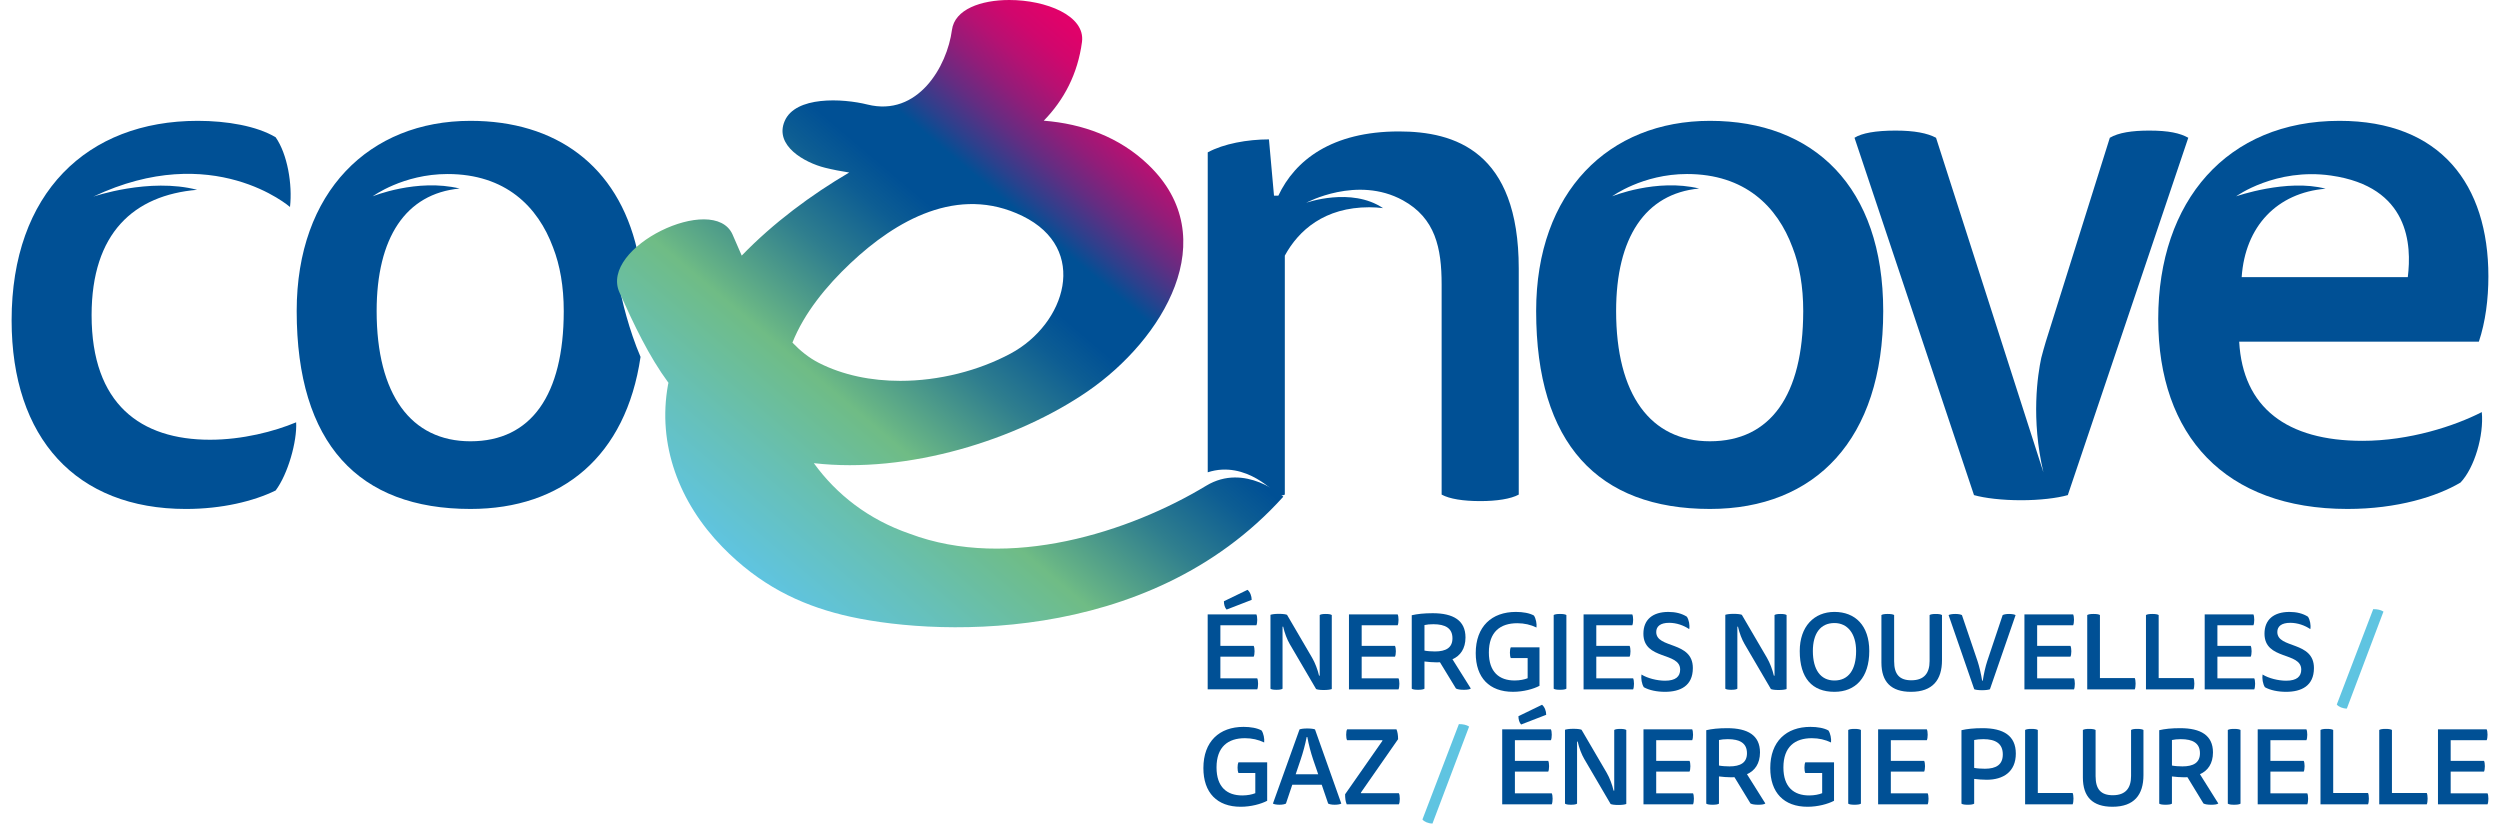 <?xml version="1.0" encoding="utf-8"?>
<!-- Generator: Adobe Illustrator 15.1.0, SVG Export Plug-In . SVG Version: 6.00 Build 0)  -->
<!DOCTYPE svg PUBLIC "-//W3C//DTD SVG 1.1//EN" "http://www.w3.org/Graphics/SVG/1.1/DTD/svg11.dtd">
<svg xmlns="http://www.w3.org/2000/svg" version="1.1" width="85" height="28"><svg xmlns:xlink="http://www.w3.org/1999/xlink" version="1.1" id="Calque_1" x="0" y="0" width="85" height="28" viewBox="0 0 241.443 80.28" enable-background="new 0 0 241.443 80.28" xml:space="preserve">
<path fill="#005095" d="M174.651,30.375c-0.014,8.112-3.159,12.641-9.094,12.641c-5.797,0-9.145-4.548-9.145-12.694  c0-7.136,2.821-11.448,8.094-11.945c-4.166-1.004-8.48,0.759-8.48,0.759s2.95-2.172,7.297-2.172c5.647,0,8.81,3.17,10.284,7.153  c0.678,1.732,1.045,3.814,1.045,6.205v0.02C174.652,30.354,174.651,30.363,174.651,30.375 M165.558,11.78  c-9.845,0-16.942,6.897-16.942,18.542c0,12.943,6.048,19.292,16.942,19.292c10.245,0,16.892-6.746,16.892-19.292  C182.449,18.178,175.653,11.78,165.558,11.78"/>
<path fill="#005095" d="M208.39,12.73c-1.699,0-2.998,0.201-3.85,0.7l-6.241,19.877c-0.156,0.518-0.302,1.047-0.442,1.58  c-0.351,1.642-1.016,5.934,0.208,11.152L187.621,13.5l-0.022-0.07c-0.85-0.45-2.098-0.7-3.949-0.7c-1.949,0-3.298,0.25-4,0.7  l11.648,34.834c1.049,0.299,2.747,0.5,4.597,0.5c1.799,0,3.499-0.201,4.549-0.5l11.744-34.834  C211.387,12.98,210.287,12.73,208.39,12.73"/>
<path fill="#005095" d="M19.342,42.867c-6.747,0-11.545-3.448-11.545-12.145c0-8.015,4.123-11.691,10.285-12.219  c-4.665-1.214-10.118,0.665-10.118,0.665c11.677-5.533,19.174,1.009,19.174,1.009c0.25-2.2-0.249-5.147-1.399-6.797  c-1.849-1.1-4.749-1.6-7.596-1.6C7.347,11.78,0,18.828,0,31.222c0,11.494,6.297,18.393,16.992,18.393c3.5,0,6.597-0.75,8.746-1.801  c1.2-1.598,2.1-4.796,1.999-6.646C25.589,42.068,22.489,42.867,19.342,42.867"/>
<path fill="#005095" d="M120.885,58.476l-2.445,0.947c-0.178-0.188-0.262-0.499-0.262-0.812l2.303-1.114  C120.739,57.716,120.885,58.111,120.885,58.476 M121.343,59.892c0.054,0.115,0.084,0.281,0.084,0.531c0,0.24-0.03,0.416-0.084,0.531  h-3.509v2.01h3.249c0.053,0.115,0.083,0.271,0.083,0.52c0,0.24-0.03,0.417-0.083,0.532h-3.249v2.112h3.593  c0.053,0.115,0.083,0.281,0.083,0.531c0,0.239-0.03,0.428-0.083,0.541h-4.831v-7.309H121.343z"/>
<path fill="#005095" d="M123.894,67.139c-0.104,0.073-0.302,0.104-0.593,0.104c-0.293,0-0.479-0.03-0.584-0.104v-7.205  c0.146-0.052,0.415-0.095,0.823-0.095c0.396,0,0.677,0.043,0.791,0.095l2.447,4.187c0.291,0.498,0.541,1.166,0.677,1.748h0.062  v-5.914c0.104-0.072,0.292-0.104,0.582-0.104c0.292,0,0.491,0.031,0.595,0.104v7.215c-0.135,0.053-0.396,0.095-0.78,0.095  c-0.375,0-0.647-0.042-0.75-0.095l-2.572-4.393c-0.25-0.427-0.499-1.063-0.636-1.688h-0.062V67.139z"/>
<path fill="#005095" d="M135.117,59.892c0.053,0.115,0.083,0.281,0.083,0.531c0,0.24-0.03,0.416-0.083,0.531h-3.509v2.01h3.248  c0.052,0.115,0.084,0.271,0.084,0.52c0,0.24-0.032,0.417-0.084,0.531h-3.248v2.113h3.592c0.053,0.115,0.083,0.281,0.083,0.531  c0,0.239-0.03,0.428-0.083,0.543h-4.831v-7.311H135.117z"/>
<path fill="#005095" d="M137.729,60.933v2.488c0.239,0.053,0.678,0.084,1.021,0.084c1.073,0,1.708-0.364,1.708-1.281  c0-0.979-0.688-1.374-1.864-1.374C138.251,60.85,137.959,60.881,137.729,60.933 M136.49,59.975c0.531-0.125,1.198-0.198,2.042-0.198  c1.999,0,3.196,0.698,3.196,2.363c0,1.084-0.5,1.792-1.271,2.125l1.79,2.854c-0.093,0.084-0.343,0.125-0.677,0.125  c-0.354,0-0.613-0.041-0.771-0.125l-1.561-2.562c-0.095,0.011-0.22,0.011-0.313,0.011c-0.354,0-0.917-0.043-1.197-0.084v2.655  c-0.114,0.073-0.322,0.104-0.624,0.104c-0.304,0-0.5-0.031-0.615-0.104V59.975z"/>
<path fill="#005095" d="M146.36,67.44c-2.302,0-3.634-1.374-3.634-3.77c0-2.603,1.563-4.019,3.915-4.019  c0.677,0,1.343,0.114,1.759,0.354c0.188,0.281,0.292,0.791,0.25,1.166c-0.562-0.271-1.186-0.418-1.875-0.418  c-1.644,0-2.768,0.834-2.768,2.854c0,1.915,1.02,2.728,2.509,2.728c0.51,0,0.958-0.094,1.271-0.219v-1.969h-1.646  c-0.052-0.113-0.083-0.279-0.083-0.52c0-0.25,0.031-0.406,0.083-0.521h2.801v3.749C148.35,67.169,147.37,67.44,146.36,67.44"/>
<path fill="#005095" d="M150.326,59.954c0.115-0.072,0.313-0.104,0.613-0.104c0.303,0,0.51,0.031,0.625,0.104v7.184  c-0.115,0.074-0.322,0.104-0.625,0.104c-0.301,0-0.498-0.029-0.613-0.104V59.954z"/>
<path fill="#005095" d="M157.988,59.892c0.052,0.115,0.083,0.281,0.083,0.531c0,0.24-0.031,0.416-0.083,0.531h-3.509v2.01h3.248  c0.053,0.115,0.084,0.271,0.084,0.52c0,0.24-0.031,0.417-0.084,0.531h-3.248v2.113h3.592c0.052,0.115,0.083,0.281,0.083,0.531  c0,0.239-0.031,0.428-0.083,0.543h-4.832v-7.311H157.988z"/>
<path fill="#005095" d="M161.185,66.357c1.042,0,1.469-0.416,1.469-1.082c0-1.751-3.583-0.896-3.583-3.499  c0-1.385,0.916-2.124,2.437-2.124c0.678,0,1.303,0.146,1.802,0.468c0.197,0.303,0.301,0.823,0.228,1.209  c-0.541-0.365-1.237-0.615-1.956-0.615c-0.854,0-1.26,0.345-1.26,0.896c0,1.646,3.57,0.853,3.57,3.511  c0,1.747-1.229,2.32-2.718,2.32c-0.791,0-1.541-0.156-2.061-0.448c-0.208-0.323-0.291-0.864-0.23-1.239  C159.466,66.118,160.403,66.357,161.185,66.357"/>
<path fill="#005095" d="M168.231,67.139c-0.104,0.073-0.302,0.104-0.593,0.104c-0.293,0-0.48-0.03-0.583-0.104v-7.205  c0.145-0.052,0.414-0.095,0.821-0.095c0.396,0,0.678,0.043,0.791,0.095l2.447,4.187c0.291,0.498,0.541,1.166,0.677,1.748h0.063  v-5.914c0.103-0.072,0.292-0.104,0.582-0.104c0.292,0,0.491,0.031,0.594,0.104v7.215c-0.134,0.053-0.396,0.095-0.78,0.095  c-0.375,0-0.646-0.042-0.75-0.095l-2.571-4.393c-0.25-0.427-0.499-1.063-0.637-1.688h-0.061V67.139z"/>
<path fill="#005095" d="M177.695,66.337c1.375,0,2.112-1.051,2.112-2.874c0-1.697-0.832-2.728-2.112-2.728  c-1.374,0-2.104,1.03-2.104,2.728C175.591,65.296,176.353,66.337,177.695,66.337 M181.09,63.463c0,2.582-1.333,3.978-3.395,3.978  c-2.165,0-3.383-1.322-3.383-3.978c0-2.396,1.404-3.812,3.383-3.812C179.715,59.651,181.09,60.975,181.09,63.463"/>
<path fill="#005095" d="M183.515,64.473c0,1.271,0.529,1.843,1.676,1.843c1.269,0,1.78-0.718,1.78-1.873v-4.488  c0.113-0.073,0.303-0.104,0.604-0.104c0.291,0,0.489,0.03,0.604,0.104v4.404c0,1.916-0.906,3.082-3.021,3.082  c-1.946,0-2.884-0.969-2.884-2.853v-4.634c0.115-0.073,0.313-0.104,0.615-0.104c0.302,0,0.51,0.03,0.625,0.104V64.473z"/>
<path fill="#005095" d="M192.155,66.357c0.094-0.646,0.26-1.385,0.437-1.915l1.5-4.479c0.104-0.063,0.323-0.113,0.625-0.113  c0.3,0,0.552,0.051,0.635,0.113l-2.5,7.227c-0.125,0.052-0.404,0.094-0.77,0.094c-0.364,0-0.635-0.042-0.76-0.094l-2.5-7.227  c0.083-0.063,0.345-0.113,0.656-0.113c0.313,0,0.542,0.051,0.646,0.113l1.521,4.488c0.166,0.5,0.345,1.26,0.448,1.905H192.155z"/>
<path fill="#005095" d="M200.964,59.892c0.052,0.115,0.083,0.281,0.083,0.531c0,0.24-0.031,0.416-0.083,0.531h-3.509v2.01h3.248  c0.052,0.115,0.084,0.271,0.084,0.52c0,0.24-0.032,0.417-0.084,0.531h-3.248v2.113h3.592c0.052,0.115,0.083,0.281,0.083,0.531  c0,0.239-0.031,0.428-0.083,0.543h-4.832v-7.311H200.964z"/>
<path fill="#005095" d="M202.337,67.201v-7.247c0.115-0.072,0.312-0.104,0.613-0.104c0.303,0,0.51,0.031,0.625,0.104v6.143h3.395  c0.052,0.115,0.082,0.303,0.082,0.553s-0.03,0.438-0.082,0.552H202.337z"/>
<path fill="#005095" d="M208.063,67.201v-7.247c0.115-0.072,0.312-0.104,0.613-0.104c0.303,0,0.51,0.031,0.625,0.104v6.143h3.395  c0.052,0.115,0.082,0.303,0.082,0.553s-0.03,0.438-0.082,0.552H208.063z"/>
<path fill="#005095" d="M218.537,59.892c0.052,0.115,0.082,0.281,0.082,0.531c0,0.24-0.03,0.416-0.082,0.531h-3.51v2.01h3.248  c0.054,0.115,0.084,0.271,0.084,0.52c0,0.24-0.03,0.417-0.084,0.531h-3.248v2.113h3.592c0.053,0.115,0.084,0.281,0.084,0.531  c0,0.239-0.031,0.428-0.084,0.543h-4.831v-7.311H218.537z"/>
<path fill="#005095" d="M221.731,66.357c1.042,0,1.469-0.416,1.469-1.082c0-1.751-3.583-0.896-3.583-3.499  c0-1.385,0.916-2.124,2.438-2.124c0.677,0,1.302,0.146,1.801,0.468c0.198,0.303,0.301,0.823,0.229,1.209  c-0.54-0.365-1.237-0.615-1.956-0.615c-0.854,0-1.261,0.345-1.261,0.896c0,1.646,3.57,0.853,3.57,3.511  c0,1.747-1.228,2.32-2.716,2.32c-0.792,0-1.542-0.156-2.063-0.448c-0.208-0.323-0.291-0.864-0.229-1.239  C220.014,66.118,220.95,66.357,221.731,66.357"/>
<path fill="#5FC4E1" d="M227.644,69.075c-0.396,0-0.812-0.177-0.979-0.396l3.551-9.298c0.416,0,0.739,0.072,0.999,0.238  L227.644,69.075z"/>
<path fill="#005095" d="M119.813,78.646c-2.302,0-3.635-1.373-3.635-3.769c0-2.603,1.563-4.019,3.915-4.019  c0.678,0,1.344,0.113,1.76,0.354c0.188,0.281,0.292,0.791,0.251,1.166c-0.563-0.271-1.188-0.417-1.876-0.417  c-1.645,0-2.769,0.833-2.769,2.854c0,1.914,1.021,2.727,2.509,2.727c0.512,0,0.958-0.094,1.271-0.219v-1.969h-1.646  c-0.051-0.113-0.083-0.279-0.083-0.519c0-0.251,0.032-0.407,0.083-0.522h2.803v3.75C121.802,78.375,120.823,78.646,119.813,78.646"/>
<path fill="#005095" d="M127.371,75.48l-0.49-1.426c-0.229-0.679-0.438-1.47-0.572-2.208h-0.063  c-0.136,0.718-0.364,1.541-0.583,2.188l-0.489,1.446H127.371z M127.714,76.501h-2.872l-0.615,1.832  c-0.104,0.063-0.334,0.115-0.635,0.115c-0.302,0-0.552-0.053-0.635-0.115l2.593-7.227c0.124-0.051,0.395-0.093,0.749-0.093  c0.364,0,0.635,0.042,0.76,0.093l2.563,7.227c-0.084,0.063-0.336,0.115-0.647,0.115c-0.302,0-0.531-0.053-0.635-0.115  L127.714,76.501z"/>
<path fill="#005095" d="M131.535,77.261v0.063h3.695c0.063,0.104,0.094,0.282,0.094,0.541c0,0.262-0.03,0.438-0.094,0.542h-5.08  c-0.126-0.292-0.157-0.614-0.157-0.979l3.634-5.205v-0.063h-3.436c-0.063-0.103-0.094-0.269-0.094-0.53  c0-0.261,0.031-0.427,0.094-0.53h4.811c0.104,0.25,0.156,0.562,0.156,0.958L131.535,77.261z"/>
<path fill="#5FC4E1" d="M138.51,80.28c-0.396,0-0.813-0.176-0.979-0.396l3.552-9.296c0.416,0,0.739,0.071,0.998,0.239L138.51,80.28z  "/>
<path fill="#005095" d="M149.596,69.681l-2.445,0.947c-0.178-0.186-0.262-0.499-0.262-0.811l2.301-1.115  C149.45,68.921,149.596,69.317,149.596,69.681 M150.054,71.097c0.054,0.115,0.084,0.281,0.084,0.531c0,0.24-0.03,0.416-0.084,0.531  h-3.509v2.01h3.249c0.053,0.115,0.083,0.271,0.083,0.52c0,0.241-0.03,0.418-0.083,0.532h-3.249v2.114h3.593  c0.052,0.113,0.083,0.281,0.083,0.529c0,0.24-0.031,0.428-0.083,0.543h-4.831v-7.311H150.054z"/>
<path fill="#005095" d="M152.605,78.344c-0.104,0.073-0.302,0.104-0.593,0.104c-0.293,0-0.479-0.031-0.584-0.104V71.14  c0.146-0.053,0.415-0.095,0.823-0.095c0.396,0,0.677,0.042,0.791,0.095l2.447,4.186c0.291,0.5,0.541,1.166,0.677,1.748h0.062v-5.914  c0.104-0.072,0.292-0.103,0.582-0.103c0.292,0,0.491,0.03,0.594,0.103v7.215c-0.134,0.054-0.396,0.096-0.779,0.096  c-0.375,0-0.646-0.042-0.75-0.096l-2.572-4.393c-0.25-0.427-0.499-1.062-0.636-1.687h-0.062V78.344z"/>
<path fill="#005095" d="M163.828,71.097c0.053,0.115,0.083,0.281,0.083,0.531c0,0.24-0.03,0.416-0.083,0.531h-3.509v2.01h3.248  c0.053,0.115,0.084,0.271,0.084,0.52c0,0.241-0.031,0.418-0.084,0.531h-3.248v2.115h3.592c0.052,0.113,0.083,0.281,0.083,0.529  c0,0.24-0.031,0.428-0.083,0.543h-4.832v-7.311H163.828z"/>
<path fill="#005095" d="M166.439,72.139v2.488c0.24,0.052,0.679,0.083,1.021,0.083c1.073,0,1.708-0.363,1.708-1.28  c0-0.979-0.689-1.375-1.865-1.375C166.962,72.055,166.67,72.087,166.439,72.139 M165.201,71.181c0.53-0.126,1.197-0.197,2.042-0.197  c1.999,0,3.194,0.696,3.194,2.362c0,1.083-0.5,1.791-1.269,2.124l1.79,2.854c-0.094,0.084-0.343,0.125-0.677,0.125  c-0.354,0-0.613-0.041-0.771-0.125l-1.562-2.562c-0.095,0.011-0.221,0.011-0.313,0.011c-0.354,0-0.917-0.043-1.198-0.084v2.655  c-0.113,0.073-0.321,0.104-0.623,0.104c-0.304,0-0.5-0.031-0.615-0.104V71.181z"/>
<path fill="#005095" d="M175.072,78.646c-2.302,0-3.634-1.373-3.634-3.769c0-2.603,1.563-4.019,3.915-4.019  c0.677,0,1.343,0.113,1.759,0.354c0.188,0.281,0.292,0.791,0.25,1.166c-0.562-0.271-1.186-0.417-1.875-0.417  c-1.644,0-2.768,0.833-2.768,2.854c0,1.914,1.02,2.727,2.509,2.727c0.51,0,0.958-0.094,1.27-0.219v-1.969h-1.645  c-0.052-0.113-0.083-0.279-0.083-0.519c0-0.251,0.031-0.407,0.083-0.522h2.801v3.75C177.062,78.375,176.082,78.646,175.072,78.646"/>
<path fill="#005095" d="M179.038,71.159c0.115-0.072,0.313-0.104,0.613-0.104c0.303,0,0.51,0.031,0.625,0.104v7.185  c-0.115,0.073-0.322,0.104-0.625,0.104c-0.301,0-0.498-0.031-0.613-0.104V71.159z"/>
<path fill="#005095" d="M186.701,71.097c0.052,0.115,0.083,0.281,0.083,0.531c0,0.24-0.031,0.416-0.083,0.531h-3.509v2.01h3.248  c0.052,0.115,0.084,0.271,0.084,0.52c0,0.241-0.032,0.418-0.084,0.531h-3.248v2.115h3.592c0.052,0.113,0.083,0.281,0.083,0.529  c0,0.24-0.031,0.428-0.083,0.543h-4.832v-7.311H186.701z"/>
<path fill="#005095" d="M191.315,72.139v2.718c0.252,0.051,0.698,0.082,1.043,0.082c1.104,0,1.749-0.395,1.749-1.396  c0-1.062-0.709-1.488-1.905-1.488C191.849,72.055,191.556,72.087,191.315,72.139 M190.077,71.181  c0.543-0.126,1.209-0.197,2.062-0.197c2.03,0,3.237,0.729,3.237,2.477c0,1.781-1.228,2.552-2.842,2.552  c-0.365,0-0.938-0.042-1.219-0.083v2.415c-0.114,0.073-0.322,0.104-0.623,0.104c-0.303,0-0.499-0.031-0.615-0.104V71.181z"/>
<path fill="#005095" d="M196.281,78.406v-7.247c0.115-0.072,0.313-0.104,0.614-0.104c0.303,0,0.51,0.031,0.625,0.104v6.145h3.395  c0.052,0.113,0.082,0.302,0.082,0.551c0,0.25-0.03,0.438-0.082,0.552H196.281z"/>
<path fill="#005095" d="M203.153,75.679c0,1.271,0.53,1.842,1.677,1.842c1.269,0,1.78-0.717,1.78-1.873V71.16  c0.113-0.074,0.303-0.104,0.604-0.104c0.292,0,0.49,0.03,0.604,0.104v4.403c0,1.916-0.905,3.082-3.021,3.082  c-1.946,0-2.884-0.969-2.884-2.853V71.16c0.115-0.074,0.313-0.104,0.615-0.104c0.301,0,0.509,0.03,0.624,0.104V75.679z"/>
<path fill="#005095" d="M210.596,72.139v2.488c0.239,0.052,0.679,0.083,1.021,0.083c1.073,0,1.709-0.363,1.709-1.28  c0-0.979-0.688-1.375-1.865-1.375C211.118,72.055,210.825,72.087,210.596,72.139 M209.357,71.181  c0.53-0.126,1.197-0.197,2.042-0.197c1.998,0,3.196,0.696,3.196,2.362c0,1.083-0.5,1.791-1.271,2.124l1.79,2.854  c-0.094,0.084-0.344,0.125-0.677,0.125c-0.354,0-0.614-0.041-0.771-0.125l-1.561-2.562c-0.096,0.011-0.221,0.011-0.313,0.011  c-0.354,0-0.917-0.043-1.198-0.084v2.655c-0.113,0.073-0.322,0.104-0.623,0.104c-0.304,0-0.499-0.031-0.615-0.104V71.181z"/>
<path fill="#005095" d="M216.041,71.159c0.115-0.072,0.313-0.104,0.614-0.104c0.303,0,0.51,0.031,0.625,0.104v7.185  c-0.115,0.073-0.322,0.104-0.625,0.104c-0.302,0-0.499-0.031-0.614-0.104V71.159z"/>
<path fill="#005095" d="M223.703,71.097c0.053,0.115,0.084,0.281,0.084,0.531c0,0.24-0.031,0.416-0.084,0.531h-3.509v2.01h3.249  c0.052,0.115,0.083,0.271,0.083,0.52c0,0.241-0.031,0.418-0.083,0.531h-3.249v2.115h3.593c0.052,0.113,0.083,0.281,0.083,0.529  c0,0.24-0.031,0.428-0.083,0.543h-4.832v-7.311H223.703z"/>
<path fill="#005095" d="M225.076,78.406v-7.247c0.115-0.072,0.313-0.104,0.614-0.104c0.303,0,0.51,0.031,0.625,0.104v6.145h3.396  c0.051,0.113,0.082,0.302,0.082,0.551c0,0.25-0.031,0.438-0.082,0.552H225.076z"/>
<path fill="#005095" d="M230.803,78.406v-7.247c0.115-0.072,0.313-0.104,0.614-0.104c0.303,0,0.51,0.031,0.625,0.104v6.145h3.395  c0.052,0.113,0.082,0.302,0.082,0.551c0,0.25-0.03,0.438-0.082,0.552H230.803z"/>
<path fill="#005095" d="M241.276,71.097c0.053,0.115,0.083,0.281,0.083,0.531c0,0.24-0.03,0.416-0.083,0.531h-3.509v2.01h3.249  c0.052,0.115,0.083,0.271,0.083,0.52c0,0.241-0.031,0.418-0.083,0.531h-3.249v2.115h3.592c0.053,0.113,0.084,0.281,0.084,0.529  c0,0.24-0.031,0.428-0.084,0.543h-4.831v-7.311H241.276z"/>
<path fill="#005095" d="M226.096,17.112c7.683,1.094,7.869,6.808,7.492,9.894c-0.001,0.003-0.001,0.006-0.001,0.008h-16.194  c0.336-4.954,3.445-8.221,8.183-8.618c-3.762-0.999-8.724,0.742-8.724,0.742S220.702,16.343,226.096,17.112 M229.166,42.974  c-7.367,0-11.659-3.229-12.016-9.666h23.365c0.644-1.932,0.928-4.148,0.928-6.366c0-8.94-4.648-15.162-14.519-15.162  c-10.942,0-17.666,7.796-17.666,19.311c0,11.372,6.51,18.523,18.452,18.523c4.864,0,8.728-1.217,11.016-2.574  c1.358-1.43,2.289-4.577,2.074-6.867C238.154,41.532,233.744,42.974,229.166,42.974"/>
<path fill="#005095" d="M135.237,12.813c-6.545,0-10.134,2.815-11.752,6.263h-0.424l-0.492-5.488c-2.098,0-4.421,0.421-5.968,1.266  v31.188c3.768-1.226,6.731,2.167,6.731,2.167s0.455,0.186,0.784,0.004V24.919c1.338-2.463,3.871-4.715,8.236-4.715  c0.476,0,0.915,0.034,1.338,0.085c-3.106-2.084-7.489-0.523-7.489-0.523s4.969-2.689,9.423-0.24  c3.173,1.745,3.778,4.652,3.778,8.208v20.48c0.775,0.424,2.103,0.634,3.774,0.634c1.582,0,2.969-0.21,3.744-0.634V26.186  C146.922,14.715,140.658,12.813,135.237,12.813"/>
<path fill="#005095" d="M53.824,30.344v0.023c-0.012,8.118-3.157,12.651-9.094,12.651c-5.797,0-9.146-4.549-9.146-12.695  c0-7.135,2.823-11.447,8.094-11.945c-4.165-1.004-8.479,0.76-8.479,0.76s2.948-2.173,7.297-2.173c5.646,0,8.81,3.169,10.285,7.153  c0.676,1.732,1.043,3.814,1.043,6.205V30.344 M59.221,27.774c-0.234-1.387,0.484-2.416,1.763-3.391  c-1.9-8.276-7.959-12.603-16.253-12.603c-9.846,0-16.941,6.897-16.941,18.542c0,12.944,6.047,19.292,16.941,19.292  c8.952,0,15.155-5.154,16.579-14.822C60.196,32.195,59.463,29.21,59.221,27.774"/>
<g>
	<path fill="none" d="M86.622,37.127c3.789,0,7.656-0.993,10.767-2.664c5.354-2.873,7.707-10.207,1.155-13.406   c-6.301-3.076-12.373,0.462-16.751,4.585c-2.38,2.241-4.54,4.887-5.677,7.758c0.765,0.799,1.611,1.483,2.562,1.969   C81.062,36.584,83.82,37.127,86.622,37.127z"/>
	
		<linearGradient id="SVGID_1_" gradientUnits="userSpaceOnUse" x1="-478.982" y1="451.399" x2="-477.983" y2="451.399" gradientTransform="matrix(40.271 -47.823 -47.823 -40.271 40950.547 -4670.336)">
		<stop offset="0" style="stop-color:#5FC4E1"/>
		<stop offset="0.15" style="stop-color:#67C0B5"/>
		<stop offset="0.3" style="stop-color:#6FBC85"/>
		<stop offset="0.321" style="stop-color:#66B386"/>
		<stop offset="0.46" style="stop-color:#2F7E8E"/>
		<stop offset="0.564" style="stop-color:#0D5D93"/>
		<stop offset="0.62" style="stop-color:#005095"/>
		<stop offset="0.7" style="stop-color:#005095"/>
		<stop offset="0.735" style="stop-color:#2B418D"/>
		<stop offset="0.787" style="stop-color:#632D82"/>
		<stop offset="0.837" style="stop-color:#911D79"/>
		<stop offset="0.885" style="stop-color:#B61172"/>
		<stop offset="0.929" style="stop-color:#D0076D"/>
		<stop offset="0.969" style="stop-color:#DF026A"/>
		<stop offset="1" style="stop-color:#E50069"/>
	</linearGradient>
	<path fill="url(#SVGID_1_)" d="M116.445,47.354c-7.427,4.495-19.232,8.319-28.903,4.674c-3.996-1.375-7.119-3.81-9.339-6.877   c9.145,1.057,19.793-2.258,26.705-7.011c7.306-5.024,13.363-14.932,5.9-22.079c-2.836-2.715-6.407-3.993-10.19-4.295   c1.956-2.004,3.313-4.549,3.725-7.675C104.685,1.509,100.812,0,97.255,0c-2.757,0-5.323,0.905-5.589,2.92   c-0.47,3.569-3.329,8.493-8.237,7.27C81,9.586,76.4,9.343,75.354,11.814c-1.012,2.387,1.952,4.042,3.937,4.537   c0.779,0.193,1.568,0.344,2.36,0.467c-3.673,2.154-7.388,4.9-10.478,8.1c-0.316-0.734-0.617-1.437-0.899-2.068   c-1.843-4.096-13.005,1.235-11.02,5.655c1.429,3.175,2.858,6.209,4.777,8.812c-0.011,0.059-0.03,0.115-0.04,0.174   c-1.066,5.858,1.092,11.511,5.287,15.817c3.62,3.718,7.505,5.595,11.717,6.634c8.263,2.043,29.694,3.236,42.974-11.525   C123.97,48.417,120.259,45.046,116.445,47.354z M81.793,25.642c4.378-4.123,10.45-7.661,16.751-4.585   c6.552,3.199,4.198,10.533-1.155,13.406c-3.11,1.671-6.978,2.664-10.767,2.664c-2.802,0-5.561-0.543-7.944-1.759   c-0.95-0.485-1.797-1.17-2.562-1.969C77.253,30.529,79.413,27.883,81.793,25.642z"/>
</g>
</svg></svg>
